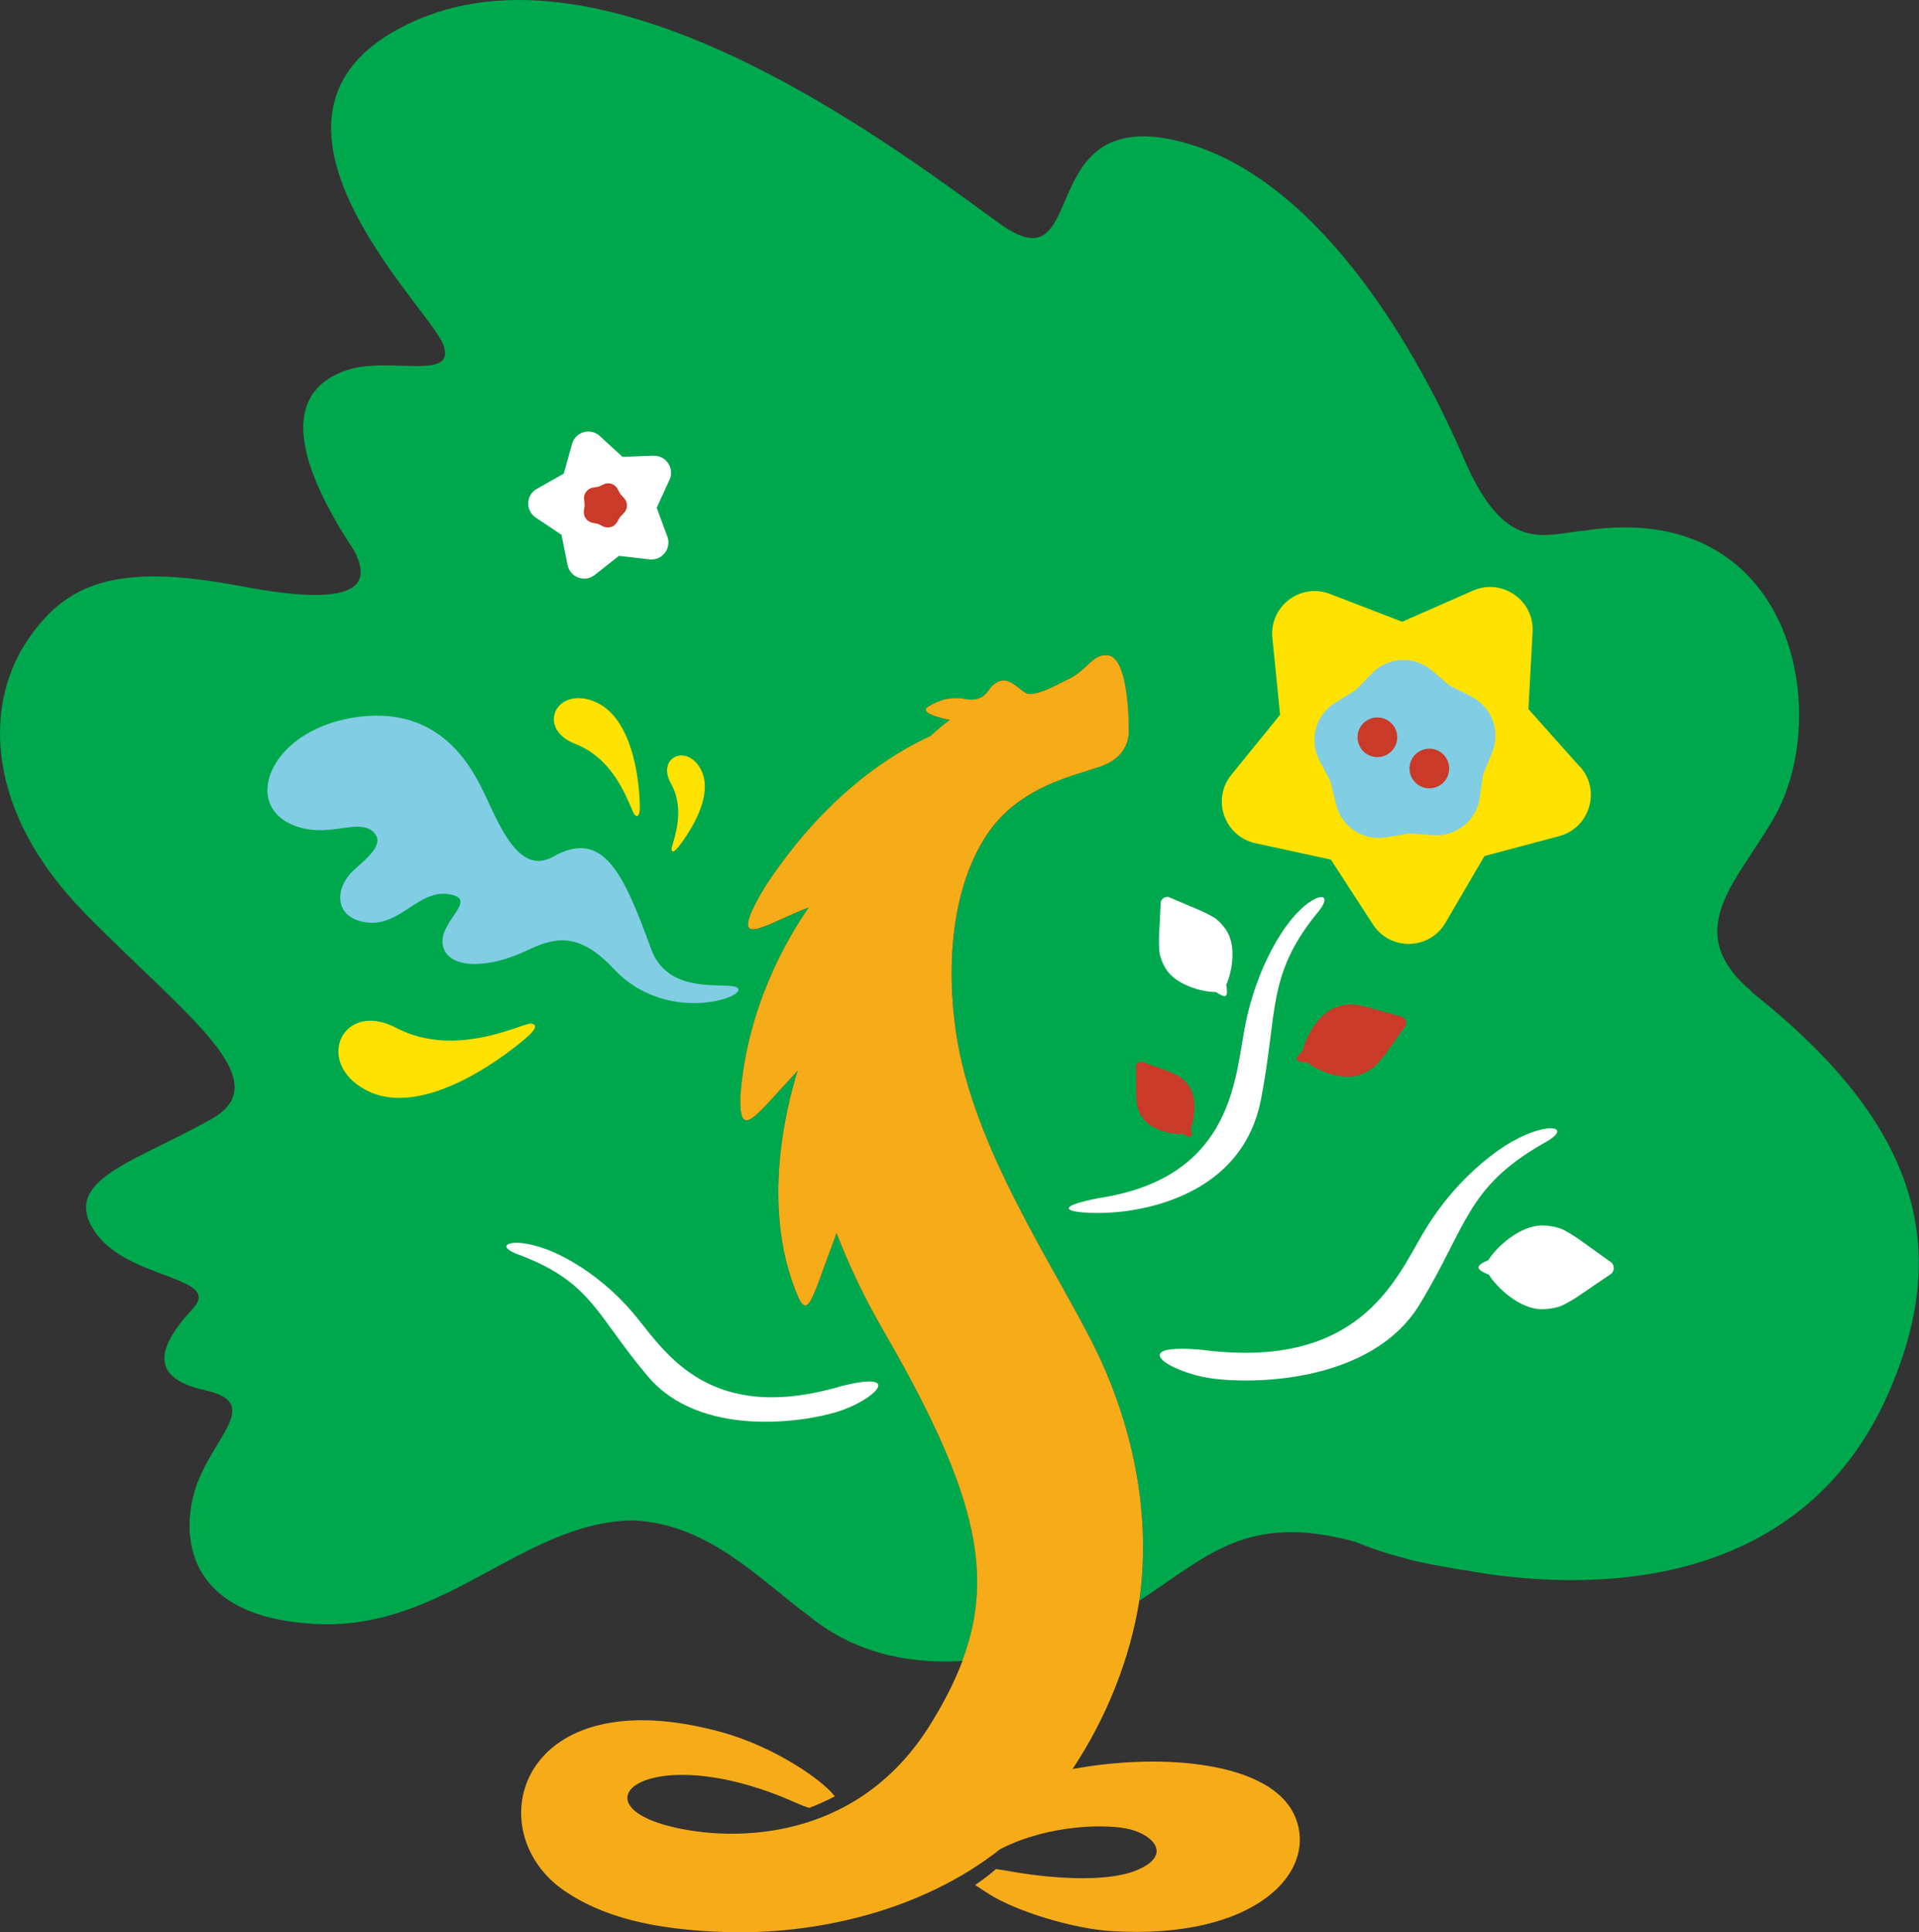 <?xml version="1.0" encoding="UTF-8"?>
<svg id="_レイヤー_2" data-name="レイヤー 2" xmlns="http://www.w3.org/2000/svg" viewBox="0 0 213.79 215.28">
  <rect x="0" y="0" width="213.79" height="215.28" fill="#333333" stroke="none"/>
  <defs>
    <style>
      .cls-1 {
        fill: #fff;
      }

      .cls-2 {
        fill: #81cde4;
      }

      .cls-3 {
        fill: #ca3a28;
      }

      .cls-4 {
        fill: #00a84d;
      }

      .cls-5 {
        fill: #ffe200;
      }

      .cls-6 {
        fill: #f6ac19;
      }
    </style>
  </defs>
  <g id="_ロゴ" data-name="ロゴ">
    <g>
      <path class="cls-4" d="M195.23,110.54c-8.16-6.84-1.66-12.28,2.45-19.52,6.58-11.6,2.08-35.48-21.2-31.9-4.63.44-8.83,2.65-13.46-8.16-4.63-10.81-15.89-31.55-31.99-35.3-16.11-3.75-9.49,16.55-19.64,9.27C101.23,17.64,69.01-7.51,46.51,2.2c-22.51,9.71,1.32,31.99,2.87,36.19,1.54,4.19-6.08,1.23-10.81,2.87-4.22,1.46-8.61,5.74.88,20.08,1.77,3.38,1.32,6.62-12.58,3.97-13.9-2.65-19.64-.44-24.05,6.4-4.41,6.84-4.63,18.53,6.62,30.01,11.25,11.47,21.69,18.66,14.12,22.95-8.46,4.79-16.91,6.77-12.98,12.57,3.63,5.37,14.27,4.92,10.9,8.56-4.33,4.67-4.54,7.78,1.41,9.1,5.96,1.32,1.54,4.63-.66,9.71s-2.65,15.67,13.24,16.33c14.19.59,22.92-11.48,35.16-11.55,8.36.43,13.95,6.55,19.43,10.59,3.21,2.68,8.7,5.58,17.15,5.07h0c1.41-3.74,1.93-7.41,1.51-11.45-.35-3.37-1.36-6.99-3.06-11.13-.34-.83-.71-1.68-1.11-2.55-.79-1.74-1.7-3.57-2.72-5.51-1.02-1.94-2.16-3.99-3.41-6.16-.49-.85-.95-1.7-1.4-2.54-.1-.2-.21-.39-.31-.59-.41-.78-.8-1.56-1.17-2.33-.02-.04-.04-.08-.06-.11-.86-1.8-1.61-3.56-2.28-5.28-2.76,7.26-3.17,10.11-4.53,6.49-3.76-9.41-1.19-20.13.2-24.6-4.89,5.25-6.49,7.85-6.39,2.87.74-9.94,5.22-17.59,7.63-21.06-5.02,1.9-9.41,5.35-4.9-2.26,6.78-10.37,14.33-14.94,18.41-16.8,1.04-.94,1.83-1.56,2.2-1.82,0,0,0,0,0,0,0,0-.98-.18-1.75-.46-.19-.07-.38-.15-.53-.23-.45-.25-.62-.55-.02-.86.05-.03.11-.06.19-.11s.17-.1.28-.16c.33-.17.79-.38,1.38-.5.2-.04.41-.07.64-.09.23-.02.47-.03.73-.02.26.01.53.04.81.09.66.11,1.54.14,2.22-.52.08-.07.15-.15.22-.24.08-.11.16-.22.25-.35.2-.31.48-.54.69-.68.09-.06.18-.11.27-.15,0,0,0,0,0,0,0,0,0,0,0,0,1.13-.52,2.07.6,2.84,1.13.01,0,.02.02.04.02.05.03.1.06.15.09.02.01.04.02.06.03.05.02.09.04.13.06.02,0,.04.02.05.02.06.02.12.03.18.03.37.01.79-.08,1.29-.24.83-.28,1.88-.79,3.19-1.47.79-.41,1.35-.89,1.82-1.33.79-.74,1.35-1.35,2.36-1.28.16,0,.32.04.46.11.21.1.4.27.57.49.28.37.51.88.69,1.47.79,2.61.7,6.74.7,6.74-.14.65-.23,2.66-3.38,3.68-.48.16-1.04.32-1.63.5-.18.06-.37.11-.55.17-.09.03-.17.06-.26.08-.15.05-.29.09-.44.14-.22.07-.44.15-.66.23-.09.03-.17.06-.26.09-.19.07-.39.14-.59.22-.09.04-.19.08-.28.12-.17.07-.35.14-.52.22-.1.04-.2.09-.31.14-.17.08-.35.16-.52.24-.1.05-.2.1-.3.15-.19.09-.37.19-.56.29-.09.05-.18.1-.27.15-.23.13-.46.27-.69.41-.04.03-.09.05-.13.08-.27.17-.55.36-.81.55-.06.04-.11.09-.17.13-.21.15-.41.31-.61.48-.09.07-.17.15-.26.22-.17.15-.34.3-.51.45-.09.09-.18.18-.27.27-.16.16-.31.32-.47.49-.09.1-.18.19-.26.29-.16.18-.32.38-.47.58-.07.09-.15.18-.22.28-.22.3-.43.6-.64.93-.58.93-1.08,1.9-1.5,2.92-.64,1.52-1.11,3.11-1.45,4.74-.13.6-.23,1.21-.32,1.82-.23,1.55-.35,3.11-.39,4.63,0,.02,0,.05,0,.07-.08,3.74.35,7.25.9,9.88.86,4.07,2.37,8.15,4.16,12.09.36.79.73,1.57,1.1,2.35.62,1.29,1.27,2.55,1.92,3.8.92,1.76,1.86,3.48,2.78,5.13.39.7.78,1.4,1.16,2.08,1.52,2.72,2.93,5.24,4.03,7.49.27.56.53,1.1.76,1.63.48,1.07.92,2.15,1.32,3.24,2.42,6.53,3.5,13.33,3.1,19.84-.07,1.09-.18,2.16-.33,3.23,7.53-4.87,11.92-9.89,24.06-6.55,1.63.66,3.33,1.25,5.1,1.72,2.51.71,4.29.94,6.62,1.38.23.03.44.06.66.08.94.18,1.91.34,2.92.48,18.31,2.43,36.02-2.11,43.99-20,7.09-15.93,3.98-29.77-15.08-44.87Z"/>
      <g>
        <path class="cls-1" d="M72.78,50.77l-3.43.13-2.53-2.32c-1.04-.95-2.71-.48-3.09.88l-.93,3.31-2.99,1.69c-1.23.69-1.29,2.43-.12,3.21l2.86,1.91.68,3.37c.28,1.38,1.91,1.98,3.02,1.11l2.7-2.13,3.41.39c1.4.16,2.47-1.21,1.99-2.53l-1.19-3.22,1.43-3.12c.58-1.28-.39-2.73-1.79-2.67Z"/>
        <path class="cls-3" d="M67.27,53.96l-.59.26-.64.11c-.61.11-1.04.68-.97,1.3l.07.64-.09.64c-.08.62.32,1.2.94,1.33l.63.13.58.28c.56.27,1.24.06,1.55-.48l.32-.56.45-.47c.43-.45.44-1.16.02-1.62l-.43-.48-.31-.57c-.3-.55-.97-.78-1.54-.52Z"/>
      </g>
      <path class="cls-3" d="M145.12,117.09c-.45.4-.72.76-.65.96s.54.3,1.17.32c1.16.9,3.86,2.08,5.84,1.38.55-.19,1.05-.47,1.49-.79.48-.36,1.35-1.51,1.35-1.51l2.28-3.17c.16-.36,0-.79-.34-.97l-3.76-1.06s-1.41-.36-2-.34c-.54.02-1.1.11-1.65.31-2.04.71-3.45,3.47-3.73,4.87Z"/>
      <path class="cls-3" d="M131.8,126.34c.4.25.73.38.86.28s.11-.47,0-.95c.43-1.07.73-3.36-.22-4.7-.27-.38-.58-.69-.92-.95-.37-.28-1.43-.69-1.43-.69l-2.88-1.04c-.3-.04-.6.16-.66.46l.02,3.07s.03,1.14.17,1.58c.13.41.32.81.59,1.18.98,1.38,3.36,1.85,4.48,1.76Z"/>
      <path class="cls-1" d="M135.47,110.52c.49.35.9.53,1.08.42s.18-.59.06-1.22c.62-1.33,1.17-4.22.06-6-.31-.5-.69-.92-1.1-1.27-.45-.39-1.78-.98-1.78-.98l-3.6-1.53c-.38-.08-.77.17-.87.54l-.2,3.9s-.04,1.45.11,2.03c.14.53.35,1.05.67,1.55,1.14,1.83,4.15,2.59,5.57,2.56Z"/>
      <path class="cls-1" d="M165.8,140.4c-.65.26-1.09.55-1.09.8s.47.55,1.16.82c.91,1.45,3.41,3.81,5.86,3.84.68,0,1.34-.09,1.95-.28.67-.2,2.09-1.13,2.09-1.13l3.77-2.57c.32-.33.32-.86.01-1.2l-3.71-2.66s-1.4-.96-2.06-1.17c-.6-.2-1.25-.31-1.94-.32-2.52-.03-5.16,2.44-6.03,3.86Z"/>
      <g>
        <path class="cls-5" d="M176.01,85.43l-5.73-6.43.46-8.61c.19-3.52-3.41-6.01-6.64-4.59l-7.89,3.47-8.04-3.1c-3.29-1.27-6.77,1.38-6.42,4.89l.86,8.57-5.43,6.69c-2.22,2.74-.78,6.86,2.67,7.62l8.42,1.83,4.69,7.23c1.92,2.96,6.29,2.86,8.07-.19l4.35-7.44,8.33-2.22c3.41-.91,4.66-5.1,2.32-7.73Z"/>
        <path class="cls-2" d="M163.9,77.58l-2.38-1.18-2.02-1.71c-1.95-1.66-4.85-1.52-6.64.31l-1.85,1.9-2.26,1.39c-2.18,1.35-2.95,4.15-1.76,6.42l1.23,2.35.63,2.58c.61,2.49,3.03,4.08,5.56,3.65l2.61-.44,2.64.2c2.55.19,4.82-1.62,5.19-4.16l.38-2.62,1.01-2.45c.97-2.37-.05-5.09-2.35-6.22Z"/>
        <circle class="cls-3" cx="153.45" cy="82.14" r="2.21"/>
        <circle class="cls-3" cx="159.24" cy="85.62" r="2.21"/>
      </g>
      <path class="cls-6" d="M107.23,185.03c-.84,2.24-1.99,4.5-3.45,6.88-7.95,13.02-21.01,12.89-26.5,12.08-14.67-2.17-5.72-10.79,11.37-3.15.56.25,1.05.44,1.49.58.69-.23,2.05-.86,2.87-1.29-1.52-1.97-6.94-5.58-12.58-7.14-22.62-6.24-27.35,11.02-17.5,17.7,4.12,2.79,9.64,4.31,17.96,4.56,9.62.3,21.58-2.16,30.57-9.26.02,0,.03,0,.05-.02,5.38-2.73,11.92-2.81,14.44-2.15,2.56.67,4.59,2.82.86,4.47-4.4,1.96-13.53.32-13.53.32-.88-.16-1.63-.28-2.32-.38-.52.46-1.3,1.09-2.32,1.77.42.29.9.61,1.45.96,3.22,2.06,9.6,3.92,13.66,4.18,16.22,1.02,23.14-6.66,20.52-12.77-2.63-6.16-14.96-7.11-24.78-5.28,3.85-5.8,6.42-12.39,7.44-18.78,1.21-8.54-.28-17.74-4.09-26.31-3.73-8.4-13.16-21.55-15.91-34.57-1.27-6.01-1.88-16.63,2.76-24.05,2.95-4.72,7.75-6.38,11.06-7.39l1.85-.59c2.9-1.04,3.01-2.95,3.15-3.58,0,0,.19-8.75-2.43-8.82-1.61-.11-2.08,1.53-4.18,2.61-2.1,1.08-3.51,1.74-4.48,1.71-.88-.03-2-2.04-3.45-1.38,0,0-.62.28-.97.83-.17.24-.29.43-.47.58-.68.67-1.56.64-2.22.52-2.28-.39-3.65.59-4.03.79-1.6.83,2.3,1.55,2.3,1.55-.37.25-1.16.88-2.19,1.81-4.08,1.85-11.64,6.43-18.42,16.81-4.51,7.6-.12,4.16,4.9,2.26-2.41,3.46-6.89,11.11-7.63,21.06-.1,4.98,1.5,2.38,6.39-2.87-1.39,4.46-3.96,15.18-.2,24.6,1.36,3.62,1.76.77,4.53-6.5,1.33,3.46,3.04,7.09,5.21,10.85,10.04,17.37,12.55,26.82,8.8,36.79"/>
      <path class="cls-2" d="M82.23,110.11c-.82-.93-7.69,1.11-9.69-4.38-3.12-8.59-5.38-13.41-10.93-10.28-3.67,2.06-5.85-3.21-7.44-6.6-1.58-3.39-5.14-10.45-14.82-8.9-9.67,1.55-12.75,10.47-5.75,12.29,3.41.88,6.3-.96,7.89.36,1.59,1.33-.57,2.96-2.08,4.35-2.08,1.9-2.27,5.12,1.11,5.77,4.15.8,6.21-4.08,9.98-2.99,2.52.73-1.78,3.1-1.14,5.7.61,2.48,4.84,2.59,9.29.49,3.07-1.45,5.72-2.25,9.74,2.04,5.84,6.21,14.71,3.16,13.83,2.16Z"/>
      <path class="cls-5" d="M70.76,90.82s.52.51.52-.94c0-1.45-.35-9.94-5.17-11.77-4.25-1.61-6.34,3.1-2.04,4.76,5.02,1.94,6.22,7.77,6.7,7.95Z"/>
      <path class="cls-5" d="M59.27,114.06s1.06.07-.56,1.49c-1.61,1.42-11.39,9.4-17.97,5.88-5.8-3.1-2.54-10.03,3.37-6.93,6.89,3.62,14.51-.79,15.16-.45Z"/>
      <path class="cls-5" d="M74.82,94.69s.06.52.71-.28c.65-.8,4.31-5.61,2.49-8.79-1.6-2.81-4.88-1.17-3.27,1.68,1.87,3.34-.11,7.07.07,7.39Z"/>
      <path class="cls-1" d="M143.87,102.44s-3.84,4.33-5.29,12.56c-1.05,5.95-1.76,16.34-16.28,18.5-6.94,1.38-1.13,1.96,2.9,1.46,4.03-.5,13.37-2.68,15.27-12.42,1.9-9.74.64-13.8,6.13-20.64,2.38-2.73-.12-2.66-2.73.53Z"/>
      <path class="cls-1" d="M168.57,127.12s-5.79,2.99-10.12,10.43c-3.12,5.38-7.31,15.09-24.6,12.83-8.37-.75-3.8,2.44.96,3.16s18.02.53,23.34-8.21c5.32-8.74,5.2-13,13.7-17.89,3.6-1.89.72-2.58-3.29-.31Z"/>
      <path class="cls-1" d="M60.81,139.16s5.38,1.78,10.1,7.58c3.41,4.19,8.32,11.97,22.86,7.68,7.09-1.78,3.6,1.58-.4,2.84-3.99,1.26-15.4,2.9-21.16-3.88-5.76-6.79-6.23-10.46-14.19-13.51-3.35-1.14-.97-2.12,2.78-.71Z"/>
    </g>
  </g>
</svg>